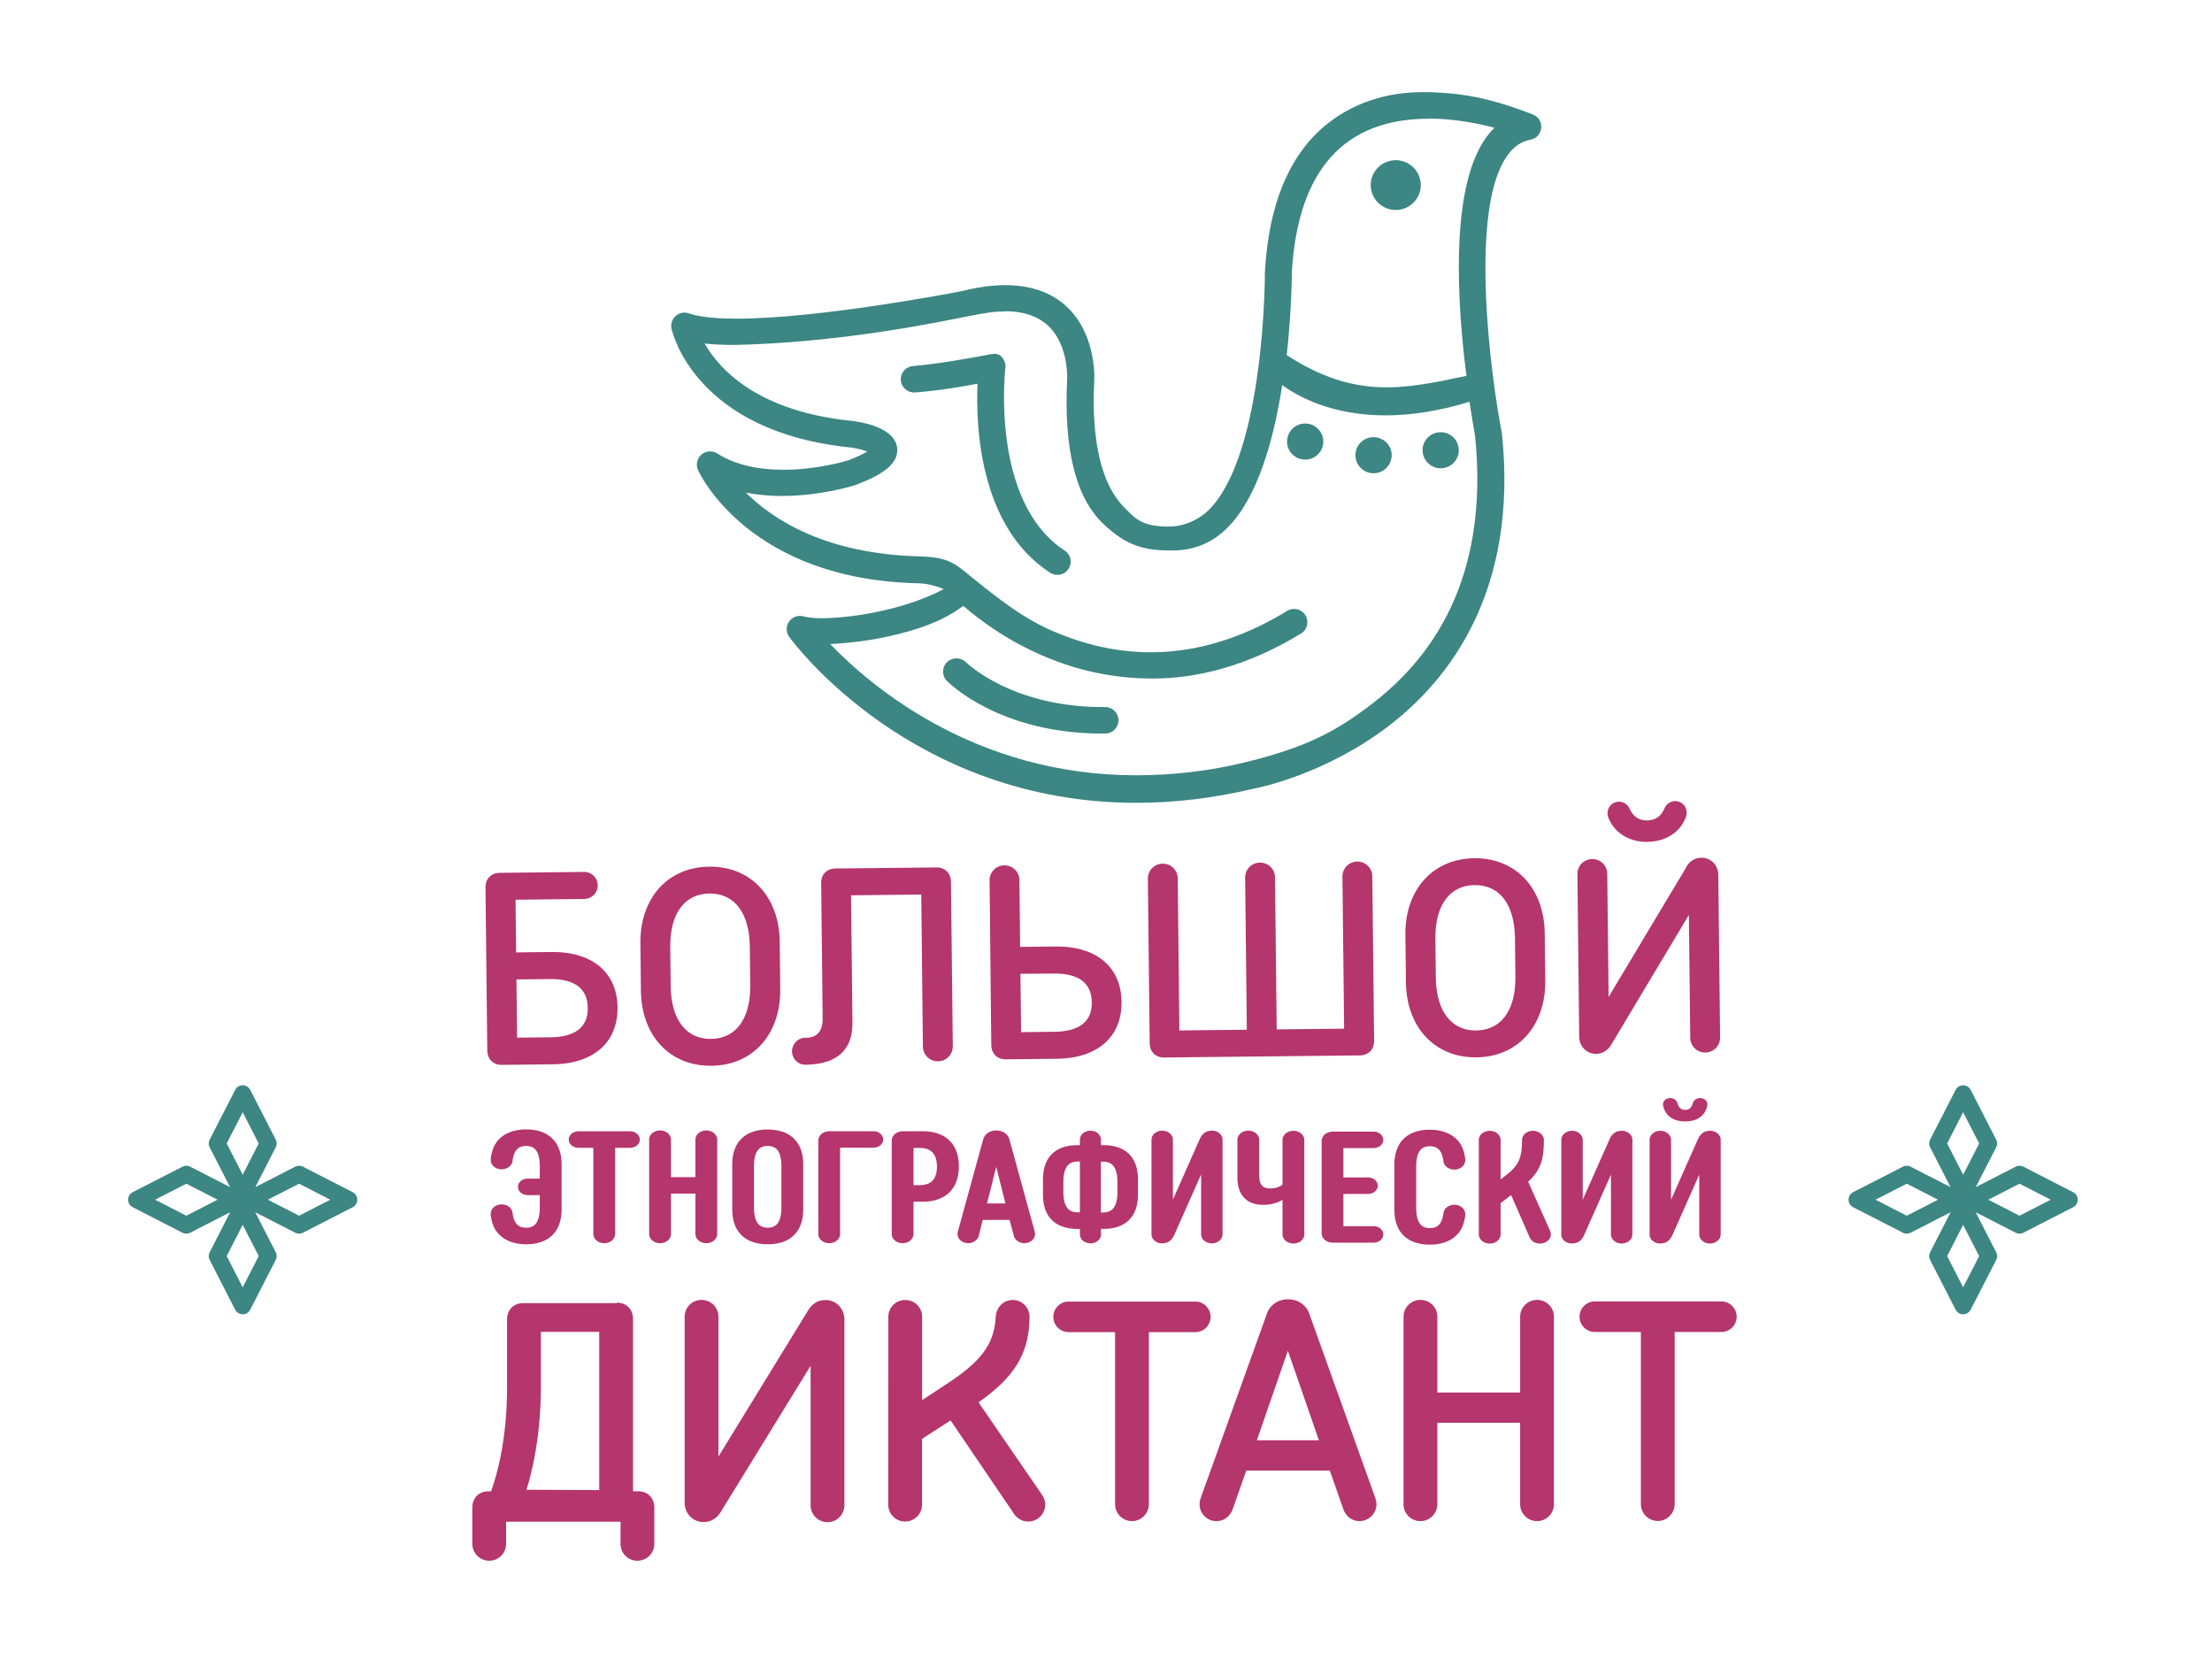 <svg width="144" height="108" fill="none" version="1.1" viewBox="0 0 144 108" xmlns="http://www.w3.org/2000/svg" xmlns:xlink="http://www.w3.org/1999/xlink"><rect width="144" height="108" fill="#fff"/><path d="m33.6 62 2.3-0.024c2.68-0.03 4.28 1.35 4.3 3.61 0.025 2.26-1.54 3.67-4.22 3.7l-3.31 0.035c-0.558 8e-3 -0.94-0.365-0.948-0.939l-0.116-10.6c-7e-3 -0.573 0.368-0.953 0.925-0.96l5.49-0.06a0.878 0.878 0 0 1 0.02 1.76l-4.48 0.05zm0.02 1.76 0.042 3.79 2.16-0.023c1.73-0.018 2.46-0.744 2.44-1.92-0.013-1.18-0.76-1.89-2.49-1.87l-2.16 0.023zm8.07-2.35c-0.031-2.9 1.74-4.96 4.48-4.99 2.74-0.029 4.56 1.99 4.59 4.89l0.033 3.08c0.032 2.9-1.74 4.96-4.48 4.99-2.74 0.029-4.56-1.99-4.59-4.89l-0.033-3.08zm1.97 2.74c0.025 2.26 1.03 3.5 2.63 3.48 1.6-0.018 2.58-1.28 2.55-3.54l-0.027-2.44c-0.025-2.26-1.03-3.5-2.63-3.48-1.6 0.017-2.58 1.28-2.55 3.54zm17.3-7.68c0.558-5e-3 0.94 0.366 0.947 0.94l0.119 10.7a0.965 0.965 0 0 1-0.962 0.979 0.966 0.966 0 0 1-0.983-0.955l-0.108-9.9-4.57 0.05 0.091 8.27c0.019 1.79-0.996 2.73-3.06 2.76a0.874 0.874 0 0 1-0.873-0.85c-6e-3 -0.501 0.386-0.9 0.854-0.906h0.07c0.721-9e-3 1.08-0.46 1.07-1.25l-0.097-8.81c-7e-3 -0.573 0.367-0.953 0.925-0.959zm3.46 0.842a0.965 0.965 0 0 1 0.96-0.977 0.965 0.965 0 0 1 0.983 0.956l0.047 4.35 2.3-0.025c2.68-0.029 4.28 1.35 4.3 3.61 0.026 2.26-1.54 3.67-4.22 3.7l-3.31 0.036c-0.558 7e-3 -0.94-0.366-0.947-0.938zm2.01 6.08 0.043 3.8 2.16-0.024c1.73-0.02 2.46-0.745 2.44-1.92-0.013-1.18-0.758-1.89-2.49-1.87zm9.36 5.45c-0.559 6e-3 -0.94-0.366-0.947-0.94l-0.117-10.7a0.964 0.964 0 0 1 0.961-0.977 0.965 0.965 0 0 1 0.982 0.957l0.109 9.9 4.39-0.048-0.11-9.9a0.965 0.965 0 0 1 0.962-0.977 0.967 0.967 0 0 1 0.983 0.957l0.109 9.9 4.39-0.048-0.109-9.9a0.965 0.965 0 0 1 0.962-0.977 0.964 0.964 0 0 1 0.981 0.957l0.118 10.7c6e-3 0.573-0.367 0.954-0.925 0.96zm15.7-7.98c-0.032-2.9 1.75-4.96 4.48-4.99 2.74-0.029 4.56 1.99 4.59 4.89l0.035 3.08c0.03 2.9-1.75 4.96-4.48 4.99-2.74 0.03-4.56-1.99-4.59-4.89zm1.98 2.74c0.025 2.25 1.03 3.5 2.63 3.48s2.58-1.28 2.55-3.54l-0.026-2.44c-0.025-2.26-1.03-3.5-2.63-3.48-1.6 0.017-2.58 1.28-2.55 3.54zm16.3-7.16c0.231-0.378 0.552-0.597 1-0.602 0.594-6e-3 1.08 0.47 1.09 1.1l0.118 10.6a0.966 0.966 0 0 1-0.961 0.979 0.967 0.967 0 0 1-0.983-0.957l-0.089-8-5.05 8.44c-0.23 0.38-0.552 0.596-1 0.602-0.594 7e-3 -1.08-0.471-1.09-1.1l-0.117-10.6a0.964 0.964 0 0 1 0.961-0.977 0.963 0.963 0 0 1 0.982 0.955l0.088 8.02 5.06-8.45zm-2.52-1.64c1.17-0.013 2.14-0.614 2.5-1.62a0.737 0.737 0 0 0 0.05-0.287 0.743 0.743 0 0 0-0.746-0.743 0.759 0.759 0 0 0-0.695 0.472c-0.23 0.522-0.604 0.776-1.13 0.784-0.521 6e-3 -0.903-0.242-1.14-0.759a0.764 0.764 0 0 0-0.71-0.458 0.743 0.743 0 0 0-0.728 0.76c1e-3 0.108 0.02 0.197 0.057 0.286 0.392 0.997 1.37 1.58 2.54 1.57zm-67.1 30c0.633 0 1.06 0.427 1.06 1.08v11.2h0.327c0.633 0 1.06 0.426 1.06 1.08v2.34c0 0.609-0.49 1.1-1.1 1.1a1.09 1.09 0 0 1-1.1-1.1v-1.44h-7.45v1.44c0 0.609-0.489 1.1-1.1 1.1a1.1 1.1 0 0 1-1.1-1.1v-2.34c0-0.649 0.429-1.08 1.06-1.08h0.163c0.755-2.13 1.04-4.57 1.04-6.8v-4.37c0-0.649 0.429-1.08 1.06-1.08h6.08zm-1.14 12.2v-10.3h-3.8v3.66c0 2.17-0.306 4.61-0.938 6.62zm13.6-11.7c0.266-0.428 0.633-0.67 1.14-0.67 0.674 0 1.22 0.548 1.22 1.26v12.1c0 0.608-0.491 1.1-1.1 1.1a1.1 1.1 0 0 1-1.1-1.1v-9.08l-5.84 9.5c-0.264 0.426-0.632 0.67-1.14 0.67-0.674 0-1.22-0.547-1.22-1.26v-12.1c0-0.608 0.49-1.1 1.1-1.1 0.613 0 1.1 0.487 1.1 1.1v9.1zm5.22 0.426c0-0.608 0.49-1.1 1.1-1.1s1.1 0.487 1.1 1.1v5.42l1.61-1.06c2.32-1.52 3.08-2.64 3.18-4.36 0.04-0.608 0.49-1.1 1.1-1.1 0.614 0 1.1 0.487 1.1 1.1 0 2.5-1.14 4.04-3.32 5.56l4.14 6.03c0.122 0.181 0.203 0.405 0.203 0.63 0 0.608-0.489 1.1-1.1 1.1-0.408 0-0.735-0.203-0.938-0.508l-4.12-6.07-1.86 1.2v4.28c0 0.608-0.49 1.1-1.1 1.1a1.09 1.09 0 0 1-1.1-1.1zm20-0.996c0.53 0 0.978 0.447 0.978 0.995a0.994 0.994 0 0 1-0.978 0.995h-3.04v11.2c0 0.608-0.49 1.1-1.1 1.1a1.1 1.1 0 0 1-1.1-1.1v-11.2h-3.04a0.995 0.995 0 0 1-0.978-0.995c0-0.548 0.448-0.995 0.978-0.995zm3.3 11-0.877 2.5c-0.174 0.487-0.57 0.79-1.06 0.79a1.09 1.09 0 0 1-1.1-1.1c0-0.164 0.04-0.305 0.081-0.427l4.31-12c0.193-0.548 0.733-0.913 1.37-0.913 0.623 0 1.17 0.365 1.37 0.913l4.3 12c0.041 0.12 0.082 0.264 0.082 0.426 0 0.608-0.49 1.1-1.1 1.1-0.5 0-0.887-0.303-1.06-0.79l-0.877-2.5h-5.43zm4.73-1.97-2.02-5.83-2.02 5.83zm15.3 4.16c0 0.608-0.49 1.1-1.1 1.1a1.1 1.1 0 0 1-1.1-1.1v-5.3h-5.39v5.3c0 0.608-0.49 1.1-1.1 1.1a1.09 1.09 0 0 1-1.1-1.1v-12.2c0-0.608 0.49-1.1 1.1-1.1 0.613 0 1.1 0.487 1.1 1.1v4.93h5.39v-4.93c0-0.609 0.49-1.1 1.1-1.1 0.613 0 1.1 0.487 1.1 1.1v12.2zm10.9-13.2a0.995 0.995 0 0 1 0 1.99h-3.04v11.2c0 0.608-0.49 1.1-1.1 1.1a1.1 1.1 0 0 1-1.1-1.1v-11.2h-3.04a0.996 0.996 0 0 1 0-1.99zm-75.5-6c0 1.54-0.917 2.28-2.31 2.28-1.02 0-1.8-0.43-2.12-1.18-0.099-0.237-0.183-0.578-0.183-0.796 0-0.362 0.318-0.62 0.709-0.62 0.379 0 0.674 0.237 0.71 0.547 0.085 0.683 0.367 0.973 0.881 0.973 0.612 0 0.893-0.413 0.893-1.36v-0.765h-0.782c-0.355 0-0.636-0.238-0.636-0.537 0-0.3 0.28-0.537 0.636-0.537h0.782v-0.765c0-0.951-0.281-1.36-0.893-1.36-0.514 0-0.795 0.29-0.881 0.972-0.037 0.31-0.331 0.547-0.71 0.547-0.392 0-0.709-0.257-0.709-0.62 0-0.216 0.086-0.558 0.183-0.796 0.312-0.75 1.1-1.18 2.12-1.18 1.39 0 2.31 0.744 2.31 2.28v2.91zm2.07-4h-0.967c-0.354 0-0.636-0.237-0.636-0.536 0-0.3 0.282-0.538 0.636-0.538h3.35c0.355 0 0.636 0.238 0.636 0.538s-0.281 0.536-0.636 0.536h-0.967v5.61c0 0.33-0.32 0.6-0.71 0.6s-0.71-0.27-0.71-0.6v-5.61zm6.64 1.91v-2.44c0-0.33 0.318-0.6 0.71-0.6s0.71 0.271 0.71 0.6v6.14c0 0.33-0.318 0.6-0.71 0.6s-0.71-0.27-0.71-0.6v-2.63h-1.59v2.63c0 0.33-0.318 0.6-0.71 0.6s-0.71-0.27-0.71-0.6v-6.14c0-0.33 0.318-0.6 0.71-0.6s0.71 0.271 0.71 0.6v2.44h1.59zm7.02 2.09c0 1.54-0.918 2.28-2.31 2.28-1.4 0-2.31-0.745-2.31-2.28v-2.91c0-1.54 0.918-2.28 2.31-2.28 1.39 0 2.31 0.744 2.31 2.28zm-1.42-2.76c0-0.951-0.282-1.36-0.893-1.36-0.613 0-0.893 0.414-0.893 1.36v2.6c0 0.95 0.282 1.36 0.893 1.36s0.893-0.413 0.893-1.36zm3.82 4.37c0 0.331-0.318 0.599-0.71 0.599-0.39 0-0.709-0.27-0.709-0.599v-6.06c0-0.363 0.318-0.63 0.747-0.63h2.84c0.354 0 0.636 0.237 0.636 0.537s-0.282 0.536-0.636 0.536h-2.17v5.61zm5.38-6.69c1.35 0 2.35 0.713 2.35 2.29 0 1.58-1 2.3-2.35 2.3h-0.6v2.1c0 0.33-0.318 0.6-0.709 0.6-0.392 0-0.71-0.27-0.71-0.6v-6.06c0-0.363 0.318-0.63 0.747-0.63h1.27zm-0.196 1.09h-0.404v2.42h0.404c0.796 0 1.12-0.453 1.12-1.21 2e-3 -0.752-0.33-1.21-1.12-1.21zm5.84-0.548 1.64 5.97c0.012 0.05 0.025 0.115 0.025 0.187 0 0.32-0.307 0.59-0.697 0.59-0.331 0-0.619-0.219-0.686-0.486l-0.27-1.03h-1.75l-0.257 1.03c-0.067 0.267-0.354 0.485-0.685 0.485-0.392 0-0.697-0.268-0.697-0.59 0-0.072 0.013-0.134 0.025-0.186l1.64-5.97c0.097-0.351 0.428-0.59 0.857-0.59 0.428 0 0.76 0.239 0.857 0.59zm-1.46 4.16h1.2l-0.6-2.38zm7.42 2.02c0 0.32-0.307 0.578-0.686 0.578s-0.685-0.26-0.685-0.578v-0.362h-0.147c-1.41 0-2.26-0.744-2.26-2.24v-0.972c0-1.5 0.857-2.24 2.26-2.24h0.147v-0.361c0-0.32 0.305-0.579 0.685-0.579s0.685 0.26 0.685 0.579v0.36h0.149c1.41 0 2.26 0.745 2.26 2.24v0.972c0 1.5-0.855 2.24-2.26 2.24h-0.148zm-2.45-2.79c0 0.983 0.33 1.35 0.942 1.35h0.135v-3.31h-0.135c-0.611 0-0.942 0.372-0.942 1.35zm3.52-0.6c0-0.981-0.33-1.35-0.943-1.35h-0.135v3.31h0.136c0.61 0 0.942-0.37 0.942-1.35zm5.35-2.8c0.177-0.403 0.44-0.57 0.82-0.57 0.355 0 0.673 0.27 0.673 0.57v6.18c0 0.322-0.318 0.59-0.697 0.59-0.38 0-0.697-0.268-0.697-0.59v-3.9l-1.74 3.92c-0.177 0.404-0.44 0.568-0.819 0.568-0.354 0-0.672-0.268-0.672-0.568v-6.18c0-0.321 0.318-0.59 0.697-0.59s0.697 0.27 0.697 0.59v3.9zm5.4 3.93c-0.318 0.207-0.782 0.331-1.25 0.331-1.08 0-1.69-0.63-1.69-1.79v-2.44c0-0.33 0.32-0.6 0.71-0.6 0.392 0 0.71 0.27 0.71 0.6v2.28c0 0.662 0.22 0.879 0.723 0.879 0.318 0 0.587-0.093 0.794-0.239v-2.91c0-0.33 0.318-0.6 0.709-0.6 0.39 0 0.71 0.27 0.71 0.6v6.14c0 0.33-0.318 0.598-0.71 0.598s-0.709-0.27-0.709-0.599v-2.24zm5.92 1.72c0.354 0 0.636 0.237 0.636 0.536 0 0.3-0.28 0.538-0.636 0.538h-2.63c-0.428 0-0.746-0.269-0.746-0.63v-5.97c0-0.363 0.318-0.63 0.746-0.63h2.63c0.354 0 0.636 0.237 0.636 0.537s-0.28 0.536-0.636 0.536h-1.96v1.91h1.6c0.355 0 0.636 0.239 0.636 0.538 0 0.3-0.281 0.536-0.636 0.536h-1.6v2.1h1.96zm1.36-4c0-1.54 0.918-2.28 2.31-2.28 1.01 0 1.8 0.428 2.12 1.18 0.097 0.237 0.183 0.578 0.183 0.795 0 0.361-0.318 0.62-0.71 0.62-0.379 0-0.672-0.237-0.71-0.548-0.086-0.68-0.367-0.971-0.88-0.971-0.613 0-0.894 0.413-0.894 1.36v2.61c0 0.95 0.281 1.36 0.894 1.36 0.513 0 0.794-0.289 0.88-0.971 0.038-0.31 0.331-0.548 0.71-0.548 0.39 0 0.71 0.259 0.71 0.62 0 0.217-0.085 0.56-0.183 0.796-0.312 0.749-1.1 1.18-2.12 1.18-1.4 0-2.31-0.743-2.31-2.28zm8.71 1.11 1.39 3.11a0.809 0.809 0 0 1 0.086 0.31c0 0.331-0.318 0.6-0.71 0.6-0.343 0-0.576-0.176-0.686-0.435l-1.19-2.72-0.685 0.527v2.03c0 0.331-0.318 0.6-0.709 0.6-0.392 0-0.71-0.269-0.71-0.6v-6.14c0-0.33 0.318-0.6 0.71-0.6s0.709 0.27 0.709 0.6v2.57l0.428-0.341c0.766-0.61 0.962-1.11 0.967-2.23 0-0.33 0.32-0.6 0.71-0.6 0.391 0 0.71 0.27 0.71 0.6 0 1.28-0.207 1.96-1.03 2.72zm5.29-2.75c0.177-0.403 0.44-0.57 0.82-0.57 0.355 0 0.673 0.27 0.673 0.57v6.18c0 0.322-0.318 0.59-0.697 0.59-0.38 0-0.697-0.268-0.697-0.59v-3.9l-1.74 3.92c-0.178 0.404-0.44 0.568-0.82 0.568-0.353 0-0.673-0.268-0.673-0.568v-6.18c0-0.321 0.318-0.59 0.696-0.59 0.38 0 0.698 0.27 0.698 0.59v3.9zm5.75 0c0.177-0.403 0.44-0.57 0.819-0.57 0.354 0 0.672 0.27 0.672 0.57v6.18c0 0.322-0.318 0.59-0.697 0.59s-0.697-0.268-0.697-0.59v-3.9l-1.74 3.92c-0.178 0.404-0.441 0.568-0.82 0.568-0.354 0-0.672-0.268-0.672-0.568v-6.18c0-0.321 0.318-0.59 0.697-0.59s0.698 0.269 0.698 0.59v3.9zm-2.24-2.13a0.728 0.728 0 0 1-0.024-0.165c0-0.228 0.208-0.403 0.465-0.403 0.22 0 0.403 0.114 0.464 0.299 0.11 0.34 0.246 0.464 0.514 0.464 0.27 0 0.406-0.123 0.514-0.464 0.062-0.187 0.246-0.3 0.467-0.3 0.257 0 0.464 0.176 0.464 0.404a0.79 0.79 0 0 1-0.023 0.165c-0.171 0.64-0.71 0.95-1.42 0.95s-1.25-0.31-1.42-0.95z" clip-rule="evenodd" fill="#b5356d" fill-rule="evenodd"/><path d="m93 6c-2.8-0.074-5.12 0.776-6.88 2.3-2.25 1.95-3.52 5.09-3.77 9.32l-0.004 0.055c2e-3 0.117 0.015 11.8-3.63 15.5-0.652 0.654-1.57 1.05-2.41 1.1-2.03 0.067-2.48-0.603-3.19-1.32-1.43-1.49-2.08-4.32-1.88-8.18 8e-3 -0.111 0.142-2.78-1.58-4.6-1.52-1.6-3.93-2.02-7.1-1.21-0.516 0.098-9.26 1.78-14.6 1.78-1.78 0-2.66-0.186-3.1-0.342-0.637-0.228-1.28 0.33-1.14 0.992 0.06 0.274 1.57 6.73 11.7 7.74 0.357 0.054 0.709 0.139 1.05 0.256-0.236 0.141-0.618 0.335-1.23 0.572-0.208 0.065-2.06 0.619-4.23 0.619-1.75-1e-6 -3.2-0.358-4.31-1.06-0.322-0.206-0.741-0.176-1.03 0.072-0.29 0.248-0.382 0.658-0.225 1.01 0.133 0.293 3.38 7.15 14.4 7.37 0.59 0.012 1.23 0.222 1.6 0.375-2.24 1.19-5.44 1.86-7.91 1.9-0.495 0-0.909-0.042-1.23-0.125-0.355-0.093-0.73 0.046-0.936 0.346-0.207 0.301-0.201 0.7 0.016 0.994 0.32 0.44 8.03 10.8 22.6 10.8 2.47 0 5.02-0.305 7.58-0.91 0.41-0.075 4.72-0.943 8.85-4.1 3.94-3.02 8.42-8.76 7.37-19l-0.012-0.076c-0.743-3.8-2.13-14.5 0.324-18 0.419-0.615 0.919-0.968 1.53-1.08 0.848-0.15 0.976-1.33 0.176-1.64-2.9-1.13-4.71-1.4-6.8-1.46zm2e-3 1.72c1.62 0 3.16 0.3 4.29 0.598-0.233 0.228-0.443 0.48-0.627 0.75-2.29 3.35-1.79 10.8-1.2 15.4-4.1 0.871-7.25 1.54-11.7-1.35 0.308-2.8 0.335-5.08 0.334-5.42 0.397-6.62 3.4-9.97 8.92-9.97zm-2.14 2.71c-0.901 0-1.63 0.725-1.63 1.62 0.002 0.897 0.73 1.62 1.63 1.62 0.899 0 1.63-0.725 1.63-1.62 0-0.894-0.729-1.62-1.63-1.62zm-25.4 9.83c1.25 0.012 2.22 0.367 2.89 1.06 1.21 1.27 1.12 3.3 1.12 3.33-0.22 4.41 0.481 7.68 2.36 9.46 1.47 1.39 2.64 1.78 4.69 1.72 1.27-0.038 2.41-0.498 3.39-1.48 1.99-1.99 3.02-5.8 3.56-9.28 1.03 0.746 3.23 1.97 6.73 1.97 1.56 0 3.38-0.247 5.46-0.885 0.16 1.04 0.327 2.02 0.365 2.22 0.764 7.54-1.47 13.4-6.65 17.4-2.43 1.89-4.44 2.89-8.23 3.83-2.43 0.603-4.86 0.865-7.2 0.865-10.4 0-17.2-5.73-19.9-8.54 1.84-0.101 3.47-0.365 5.09-0.827 1.7-0.486 2.74-1.04 3.57-1.66 1.09 0.936 2.94 2.34 5.55 3.4 1.78 0.728 4.04 1.33 6.8 1.33s6.08-0.754 9.64-2.93c0.408-0.247 0.536-0.78 0.285-1.19-0.251-0.407-0.784-0.534-1.19-0.283-4.89 2.99-9.88 3.49-14.8 1.5-2.37-0.907-4.35-2.57-6.28-4.14-0.799-0.653-1.47-0.874-2.86-0.91-6.06-0.157-9.48-2.35-11.3-4.15 0.776 0.149 1.57 0.221 2.36 0.217 2.55 0 4.69-0.682 4.78-0.711l0.043-0.016c1.39-0.535 2.8-1.24 2.67-2.4-0.137-1.19-1.85-1.61-2.86-1.75l-0.035-0.004c-6.16-0.605-8.67-3.35-9.64-5.04 0.57 0.06 1.22 0.09 1.97 0.09 5.06-0.119 10.1-0.83 15-1.83 0.949-0.191 1.79-0.357 2.54-0.35zm-0.895 2.79c-1.68 0.311-3.38 0.621-5.1 0.778-0.477 0.02-0.847 0.423-0.826 0.9 0.025 0.476 0.43 0.843 0.906 0.82 0.065-3e-3 1.46-0.072 4.09-0.568-0.12 2.7 0.101 9.3 4.72 12.3 0.141 0.093 0.306 0.142 0.475 0.143v-2e-3c0.858 0.006 1.2-1.11 0.477-1.58-4.86-3.18-3.87-11.8-3.86-11.9 0.033-0.276-0.076-0.542-0.271-0.74-0.223-0.225-0.556-0.161-0.615-0.151zm20.4 4.52c-0.652 0-1.18 0.527-1.18 1.18 0 0.649 0.527 1.17 1.18 1.17 0.651 0 1.18-0.525 1.18-1.17 0-0.649-0.526-1.18-1.18-1.18zm8.82 0.566c-0.652-1e-6 -1.18 0.525-1.18 1.17s0.529 1.18 1.18 1.18 1.18-0.526 1.18-1.18h-2e-3c0-0.649-0.53-1.17-1.18-1.17zm-4.37 0.324c-0.652 0-1.18 0.525-1.18 1.17 0 0.649 0.528 1.18 1.18 1.18s1.18-0.527 1.18-1.18c0-0.649-0.528-1.17-1.18-1.17zm-27.2 14.4c-0.211 0.01-0.411 0.097-0.562 0.244-0.343 0.332-0.35 0.88-0.016 1.22 0.139 0.141 3.44 3.43 10.1 3.43l0.219-2e-3c0.476-0.005 0.859-0.395 0.855-0.871-0.007-0.477-0.398-0.858-0.875-0.852-6 0.055-9-2.87-9.05-2.91-0.173-0.176-0.413-0.269-0.66-0.258z" fill="#3c8683"/><path id="a" d="m15.8 71.2-1.66 3.24 1.66 3.24 1.66-3.24zm-3.67 5.24-3.24 1.66 3.24 1.66 3.24-1.66zm7.34 0-3.24 1.66 3.24 1.66 3.24-1.66zm-3.67 2.09-1.66 3.24 1.66 3.24 1.66-3.24z" fill="none" stroke="#3c8683" stroke-linejoin="round" stroke-width="1.1"/><use transform="translate(112)" width="100%" height="100%" xlink:href="#a"/></svg>
